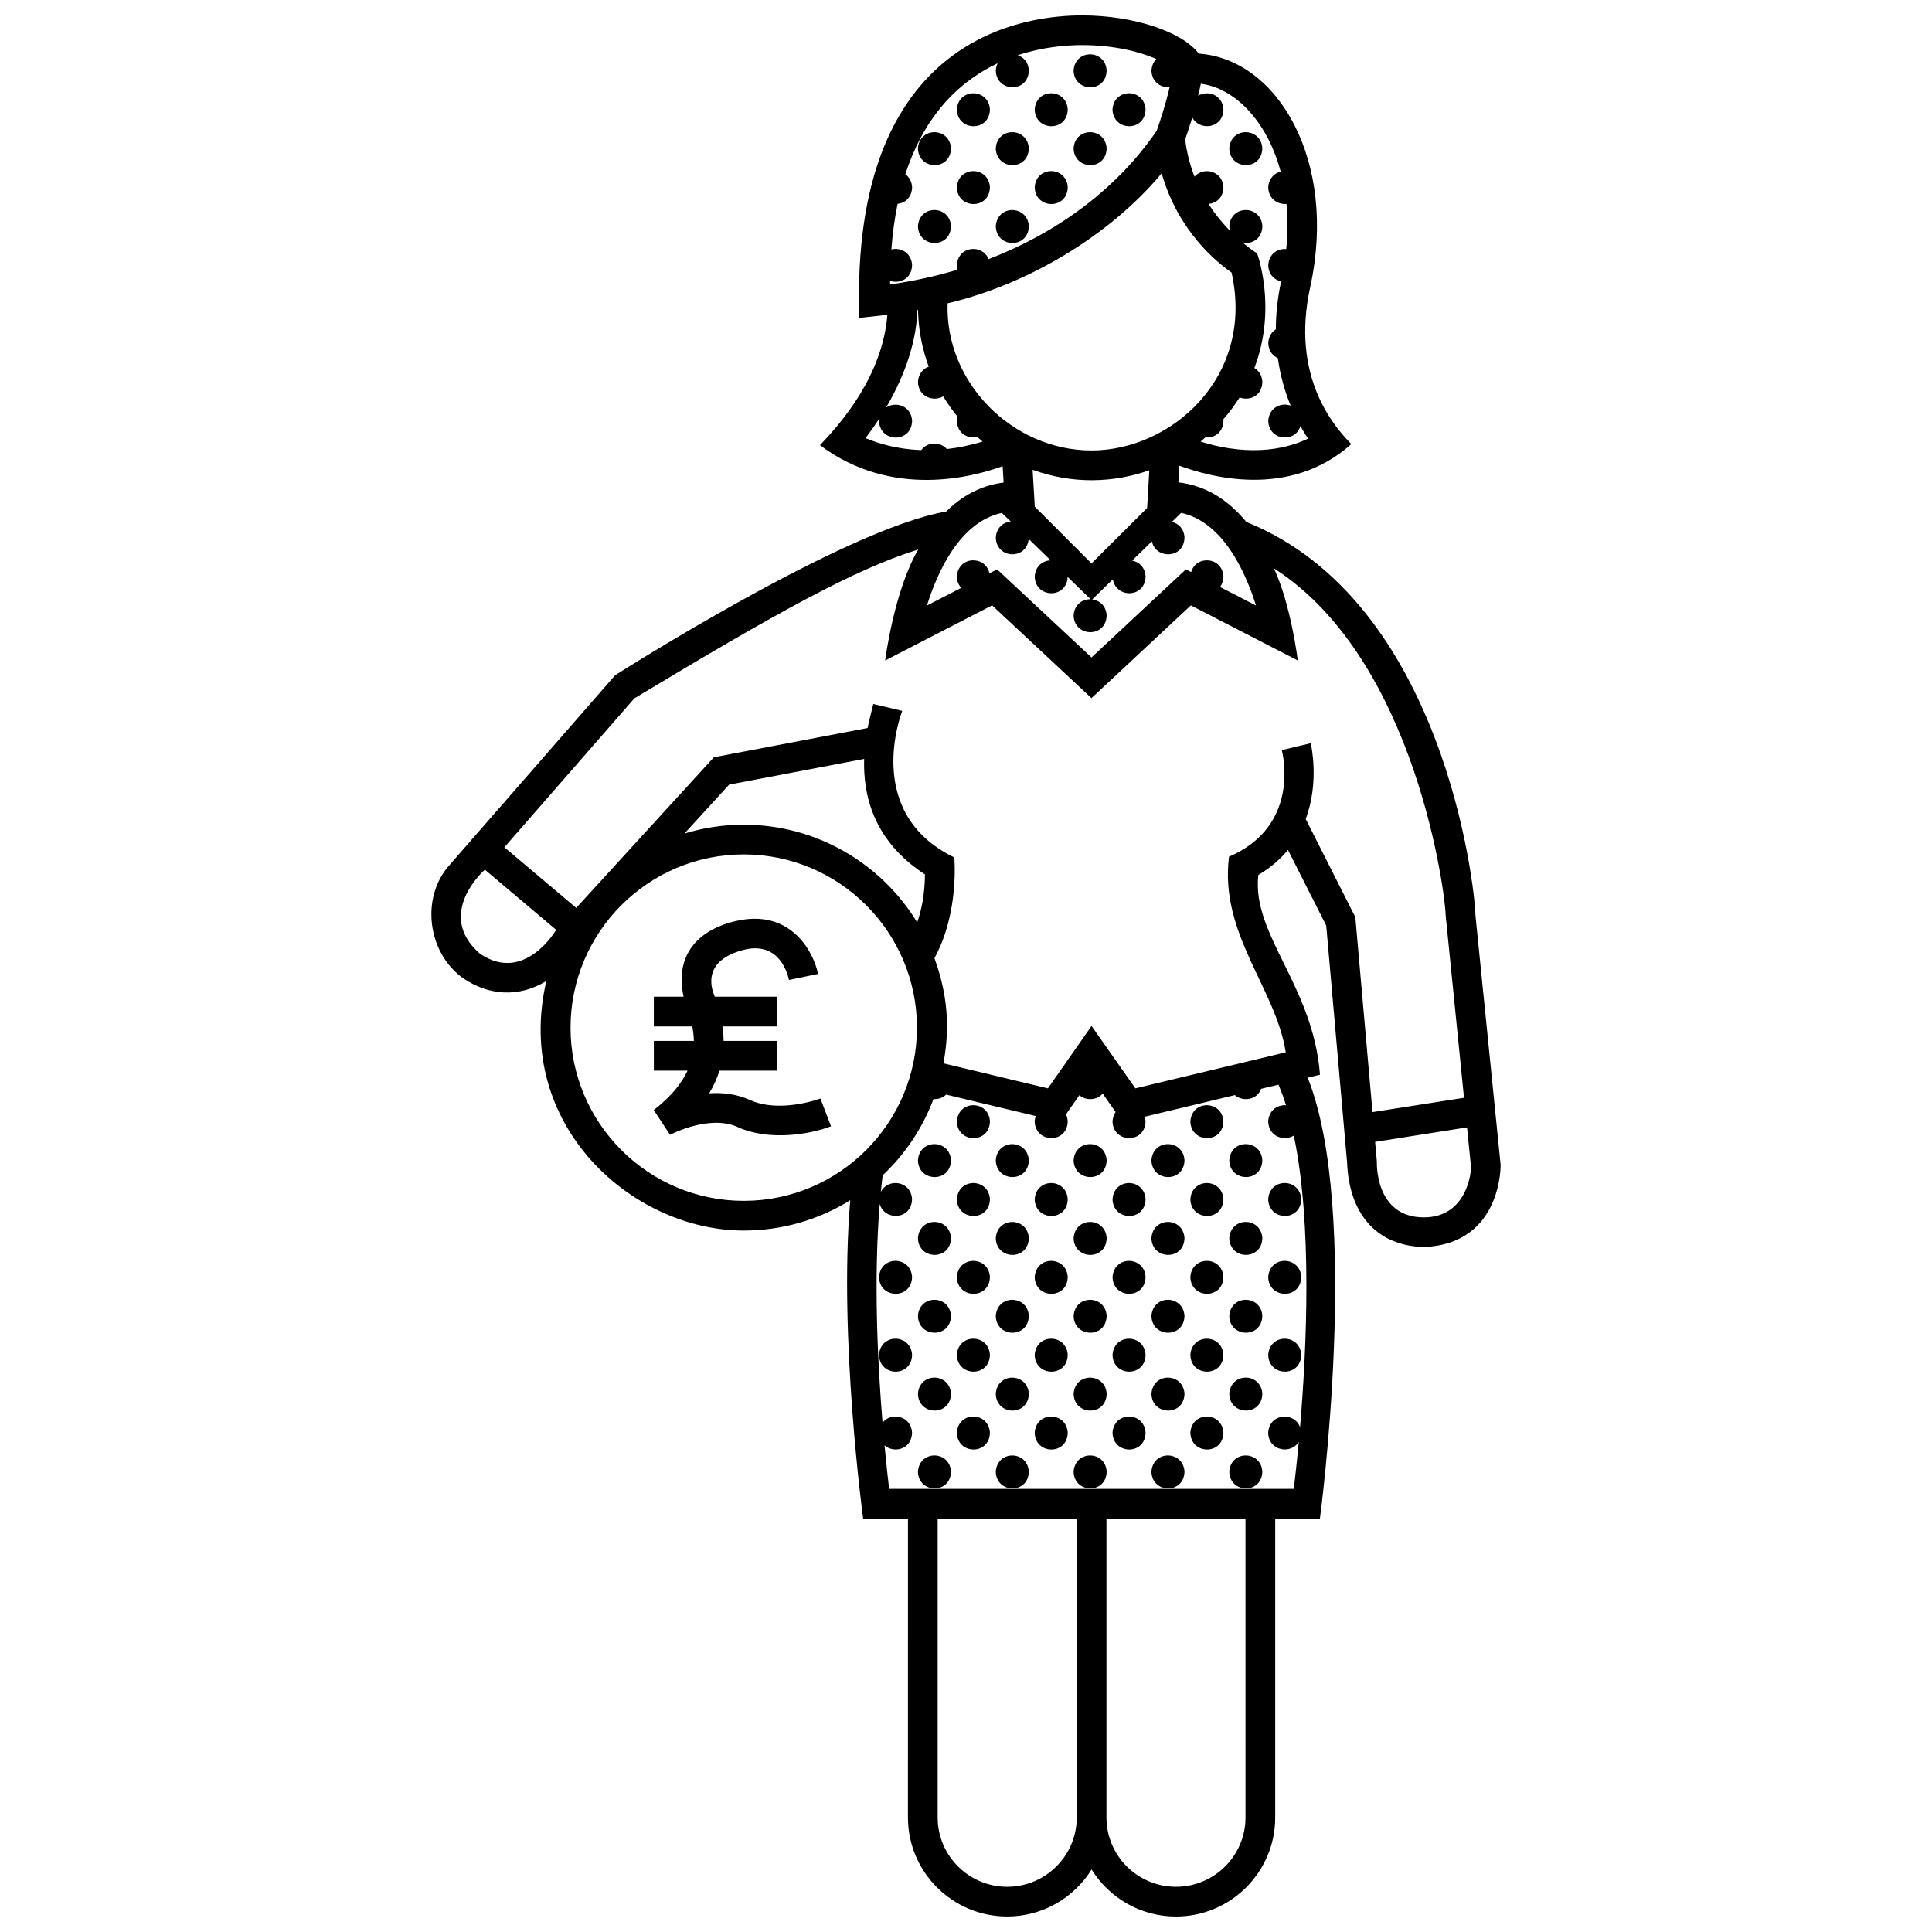 <?xml version="1.0" encoding="UTF-8"?>
<!-- Uploaded to: ICON Repo, www.iconrepo.com, Generator: ICON Repo Mixer Tools -->
<svg width="800px" height="800px" version="1.1" viewBox="144 144 512 512" xmlns="http://www.w3.org/2000/svg">
 <defs>
  <clipPath id="a">
   <path d="m258 148.09h284v503.81h-284z"/>
  </clipPath>
 </defs>
 <g clip-path="url(#a)">
  <path d="m478.53 451.46c-0.117 6.055-8.637 5.856-8.758 0.02 0.383-5.758 8.395-5.644 8.758-0.02zm-8.758 20.652c0.121 5.828 8.641 6.031 8.758-0.031-0.363-5.625-8.375-5.727-8.758 0.031zm-127.01-36.598c-3.562-1.617-7.332-2.012-10.816-1.773 1.234-2.047 2.109-4.062 2.711-6.012h15.332v-7.875h-14.223c-0.02-1.34-0.141-2.625-0.324-3.844h14.551v-7.875h-16.574c-0.02-0.066-0.047-0.137-0.07-0.207-0.227-0.68-4.492-9.422 8.453-12.379 8.852-1.723 10.926 6.531 11.285 8.152l7.703-1.605c-1.219-5.941-7.039-16.582-20.32-14.305-8.07 1.379-18.238 6.723-15.316 20.344h-7.879v7.875h10.184c0.242 1.223 0.398 2.508 0.422 3.844h-10.605v7.875h8.934c-1.543 3.32-4.297 6.832-8.953 10.445l4.309 6.566c0.105-0.059 10.387-5.492 17.941-2.055 8.352 3.797 19.211 1.906 24.723-0.207l-2.805-7.356c-0.121 0.035-10.766 3.988-18.66 0.391zm127.01 57.223c0.121 5.836 8.641 6.031 8.758-0.031-0.363-5.613-8.375-5.723-8.758 0.031zm10.316 10.316c0.121 5.836 8.641 6.035 8.762-0.023-0.371-5.625-8.379-5.731-8.762 0.023zm-82.512 20.629c0.121 5.836 8.641 6.035 8.762-0.023-0.367-5.629-8.379-5.738-8.762 0.023zm0-20.629c0.121 5.836 8.641 6.035 8.762-0.023-0.367-5.625-8.379-5.731-8.762 0.023zm-10.312-51.57c0.121 5.836 8.641 6.035 8.762-0.02-0.367-5.629-8.379-5.742-8.762 0.02zm92.824 30.941c0.121 5.836 8.641 6.031 8.762-0.031-0.371-5.621-8.379-5.727-8.762 0.031zm-92.824 10.312c0.121 5.836 8.641 6.031 8.762-0.031-0.367-5.613-8.379-5.723-8.762 0.031zm0 20.633c0.121 5.828 8.641 6.031 8.762-0.023-0.367-5.629-8.379-5.742-8.762 0.023zm-10.316-30.945c0.121 5.836 8.641 6.031 8.762-0.031-0.363-5.621-8.379-5.727-8.762 0.031zm10.316 51.574c0.121 5.836 8.641 6.031 8.762-0.031-0.367-5.621-8.379-5.731-8.762 0.031zm-10.316-30.945c0.121 5.836 8.641 6.035 8.762-0.023-0.363-5.625-8.379-5.731-8.762 0.023zm10.316-30.941c0.121 5.828 8.641 6.031 8.762-0.031-0.367-5.625-8.379-5.727-8.762 0.031zm39.699-299.14c-0.363-5.629-8.379-5.734-8.758 0.023 0.117 5.836 8.637 6.039 8.758-0.023zm61.883 288.8c-0.367-5.629-8.379-5.738-8.762 0.023 0.121 5.828 8.637 6.031 8.762-0.023zm-51.574-278.49c-0.363-5.621-8.375-5.734-8.758 0.023 0.129 5.836 8.645 6.039 8.758-0.023zm-10.309 10.312c-0.363-5.621-8.379-5.734-8.758 0.023 0.117 5.836 8.637 6.039 8.758-0.023zm10.309-30.938c-0.363-5.629-8.375-5.734-8.758 0.023 0.129 5.836 8.645 6.031 8.758-0.023zm41.258 20.625c-0.363-5.621-8.375-5.734-8.758 0.023 0.121 5.836 8.637 6.039 8.758-0.023zm-30.945-10.312c-0.363-5.629-8.375-5.734-8.758 0.023 0.125 5.836 8.645 6.039 8.758-0.023zm-30.934 10.312c-0.363-5.621-8.379-5.734-8.758 0.023 0.117 5.836 8.637 6.039 8.758-0.023zm-29.387 0.027c0.121 5.836 8.641 6.035 8.762-0.023-0.367-5.625-8.379-5.738-8.762 0.023zm134.09 291.17c-12.887-0.352-19.836-9.168-20.355-22.363l-5.535-62.84-10.137-20.035c-2.004 2.43-4.57 4.707-7.856 6.641-1.824 15.75 14.535 29.281 16.34 52.934l-3.258 0.781c14.199 35.457 3.238 116.84 3.238 116.84h-11.848v79.23c0 14.465-11.801 26.234-26.301 26.234-9.438 0-17.719-4.988-22.359-12.461-4.637 7.465-12.93 12.453-22.367 12.453-14.5 0-26.301-11.77-26.301-26.234l0.004-79.227h-11.879s-6.508-48.039-3.414-84.352c-8.207 5.082-17.875 8.027-28.219 8.027-29.652 0-61.152-28.047-52.324-66.129-7.391 4.527-15.469 3.785-22.07-0.762-9.352-6.629-11.262-21.105-3.809-29.715l44.098-50.543s60.781-38.832 87.727-43.387c4.012-3.969 9.02-6.914 15.242-7.688l-0.262-4.336c-7.391 2.676-29.141 8.871-48.402-5.566 5.34-5.617 16.539-18.137 17.863-34.555-0.957 0.121-7.426 0.828-7.426 0.828-2.613-75.742 45.238-80.172 59.02-80.172 13.668 0 26.566 4.332 30.914 10.125 21.105 1.465 36.809 28.652 29.543 61.867-5.215 23.832 6.316 36.938 10.891 41.613-16.523 14.836-38.117 8.484-45.57 5.727l-0.266 4.422c7.734 0.883 13.602 5.106 18.027 10.488 52.305 21.059 60.555 96.703 60.699 104.16l6.68 66.195c0.004 0.008 0.402 21.004-20.328 21.793zm-63.273-293.55c0.422 3.621 1.32 6.914 2.481 9.875 2.293-2.641 7.371-1.664 7.664 2.793-0.055 2.832-1.945 4.277-3.953 4.438 1.828 2.848 3.828 5.223 5.691 7.141-0.102-0.383-0.172-0.785-0.18-1.234 0.383-5.762 8.395-5.652 8.758-0.023-0.066 3.422-2.816 4.848-5.211 4.387 2.242 1.883 3.812 2.828 3.812 2.828s5.394 14.355-0.719 30.395c1.145 0.672 2 1.891 2.117 3.648-0.074 3.82-3.481 5.144-6.027 4.144-1.23 1.953-2.66 3.906-4.336 5.828 0.016 0.117 0.047 0.215 0.055 0.332-0.066 3.223-2.504 4.66-4.797 4.434-0.414 0.371-0.816 0.746-1.254 1.113 14.062 4.394 23.75 1.484 28.465-0.797-0.629-0.938-1.32-2.047-2.019-3.316-1.34 4.527-8.414 3.91-8.523-1.41 0.242-3.598 3.461-4.906 5.926-4.012-1.441-3.523-2.711-7.734-3.391-12.59-1.395-0.629-2.488-1.969-2.535-4.027 0.109-1.738 0.934-2.934 2.012-3.606 0.004-3.926 0.418-8.168 1.395-12.695-1.789-0.402-3.356-1.848-3.41-4.324 0.203-3.055 2.555-4.445 4.769-4.246 0.414-4.223 0.414-8.223 0.055-11.965-2.297 0.195-4.762-1.293-4.828-4.414 0.156-2.379 1.617-3.738 3.301-4.141-3.606-13.473-12.184-22.129-21.164-23.301-0.215 1.078-0.457 2.137-0.707 3.176 2.516-1.531 6.449-0.293 6.699 3.613-0.105 5.215-6.402 5.777-8.254 2.133-0.707 2.371-1.387 4.398-1.891 5.824zm-78.199 38.449c6.172-0.871 12.148-2.191 17.879-3.906-0.102-0.383-0.172-0.781-0.18-1.23 0.344-5.164 6.812-5.598 8.402-1.578 18.652-7.164 34.172-18.867 44.547-34.004 0.828-2.309 2.289-6.676 3.441-11.578-2.293 0.195-4.75-1.293-4.82-4.414 0.09-1.324 0.59-2.324 1.301-3.031-4.316-1.895-11.16-3.688-19.68-3.688-4.434 0-10.57 0.539-17.055 2.684 1.531 0.516 2.801 1.848 2.941 4.012-0.117 6.062-8.641 5.859-8.758 0.023 0.051-0.73 0.215-1.367 0.484-1.906-9.645 4.555-19.219 13.227-24.453 29.414 0.969 0.699 1.684 1.828 1.785 3.406-0.055 2.777-1.875 4.223-3.84 4.434-0.762 3.699-1.324 7.723-1.652 12.086 2.402-0.594 5.269 0.789 5.488 4.106-0.074 3.719-3.305 5.066-5.82 4.223-0.004 0.332-0.012 0.633-0.012 0.949zm24.523 41.637c-0.473-0.383-0.934-0.785-1.391-1.184-2.449 0.543-5.359-0.926-5.43-4.324 0.023-0.395 0.098-0.746 0.188-1.082-1.395-1.699-2.672-3.496-3.812-5.379-2.562 1.5-6.602 0.156-6.688-3.844 0.141-2.168 1.367-3.5 2.856-4.027-1.742-4.707-2.742-9.766-2.84-15.043-0.055 0.012-0.105 0.02-0.16 0.031-0.332 9.863-4.297 19.02-8.312 25.859 2.492-1.734 6.641-0.543 6.902 3.465-0.117 6.062-8.637 5.859-8.762 0.023 0.016-0.23 0.059-0.434 0.102-0.648-1.324 2.051-2.594 3.824-3.672 5.238 3.188 1.371 8.246 2.957 14.762 3.18 1.613-2.227 5.012-2.289 6.781-0.277 2.949-0.332 6.113-0.953 9.477-1.988zm28.887 2.363c21.043 0 43.309-19.41 37.082-47.168-3.856-2.648-14.168-10.949-18.52-26.277-13.789 16.539-35.555 29.484-56.723 34.449-0.75 20.898 17.121 38.996 38.16 38.996zm-15.637 5.129 0.578 9.758 15.023 15.039 14.738-14.672 0.59-10.004c-9.664 3.414-20.504 3.656-30.93-0.121zm-28.008 35.965 9.082-4.68c-0.672-0.734-1.125-1.734-1.152-3.027 0.363-5.465 7.586-5.637 8.637-0.832l2.031-1.047 25.016 23.348 25.016-23.348 1.395 0.719c1.316-4.543 8.211-4.086 8.551 1.133-0.023 1.176-0.367 2.106-0.898 2.816l9.531 4.914c-2.781-8.871-8.727-22.141-19.84-24.551l-2.453 2.387c1.707 0.402 3.195 1.773 3.34 4.121-0.105 5.688-7.617 5.859-8.641 1.039l-5.238 5.098c1.793 0.328 3.41 1.727 3.566 4.18-0.109 5.777-7.848 5.856-8.672 0.785l-5.473 5.324c1.898 0.23 3.664 1.637 3.828 4.207-0.117 6.062-8.637 5.859-8.758 0.023 0.195-2.938 2.371-4.336 4.508-4.273l-6.082-5.914c-0.266 5.891-8.621 5.652-8.734-0.125 0.188-2.805 2.18-4.207 4.223-4.273l-5.824-5.664c-0.5 5.621-8.59 5.316-8.711-0.379 0.176-2.684 2.004-4.074 3.953-4.246l-2.352-2.289c-11.148 2.406-17.078 15.684-19.848 24.555zm-98.254 85.949-18.898-15.949s-13.477 11.77-1.223 22.328c11.809 7.941 20.121-6.379 20.121-6.379zm95.613 25.914c0-25.312-20.59-45.906-45.902-45.906s-45.902 20.59-45.902 45.906c0 25.305 20.59 45.902 45.902 45.902s45.902-20.594 45.902-45.902zm-13.996-71.215-35.777 6.812-11.859 12.977c4.977-1.527 10.258-2.352 15.734-2.352 19.445 0 36.52 10.383 45.969 25.895 1.18-3.488 2-7.5 2.047-12.723-11.109-7.246-16.496-17.512-16.113-30.609zm56.336 201.31h-36.855v79.23c0 10.125 8.266 18.363 18.426 18.363 10.168 0 18.43-8.238 18.43-18.363zm44.723 0h-36.848v79.23c0 10.125 8.266 18.363 18.426 18.363 10.156 0 18.426-8.238 18.426-18.363zm6.023-105.27c0.203-3.031 2.519-4.418 4.719-4.254-0.605-1.93-1.27-3.758-2.004-5.461l-4.59 1.102c-1.102 2.992-4.836 3.5-6.953 1.664l-23.902 5.731c0.109 0.363 0.203 0.754 0.227 1.195-0.117 6.055-8.637 5.859-8.758 0.023 0.07-1.004 0.371-1.809 0.82-2.457l-3.43-4.891c-1.543 1.82-4.41 1.941-6.184 0.434l-3.535 5.059c0.25 0.527 0.414 1.145 0.457 1.832-0.117 6.055-8.641 5.859-8.758 0.023 0.031-0.52 0.145-0.973 0.297-1.395l-23.766-5.688c-0.891 0.883-2.125 1.27-3.344 1.188-2.922 7.734-7.551 14.629-13.469 20.203-0.188 1.449-0.344 2.926-0.492 4.414 1.809-3.734 7.957-3.027 8.277 1.883-0.105 5.578-7.32 5.836-8.566 1.293-1.652 19.93-0.551 42.184 0.746 57.973 2.211-2.871 7.527-1.941 7.82 2.621-0.09 4.508-4.82 5.547-7.289 3.387 0.465 4.949 0.91 8.922 1.219 11.527h107.24c0.328-2.769 0.816-7.098 1.309-12.488-1.996 3.41-8 2.5-8.102-2.398 0.348-5.211 6.926-5.602 8.449-1.461 1.758-20.816 3.281-53.777-1.656-77.281-2.555 1.605-6.707 0.289-6.785-3.777zm51.887-6.234-4.848-48.203c0-4.734-7.57-67.789-45.535-92.117 4.508 9.566 6.34 24.43 6.34 24.43l-28.344-14.609-26.336 24.582-26.336-24.582-28.344 14.609s2.359-18.551 8.777-29.422c-16.801 5.266-37 16.434-75.238 39.453l-34.445 39.473 19.035 16.066 36.48-39.918 40.738-7.758c0.324-1.703 1.445-6.066 1.512-6.359l7.664 1.812c-0.086 0.359-10.645 27.008 13.801 38.848 0 0 1.387 14.566-5.262 26.691 4.188 11.461 3.719 20.445 2.394 27.879l27.676 6.625 11.562-16.535 11.617 16.535 39.855-9.551c-2.691-17.113-17.574-31.262-15.043-51.832 19.121-8.211 14.176-27.484 13.996-28.258l7.664-1.82c0.145 0.641 2.324 10.289-1.328 20.086l13.145 26 4.555 51.672zm1.828 18.055-1.027-10.211-24.359 3.84 0.465 5.246s-0.656 14.762 12.473 14.762c11.438-0.008 12.637-12.133 12.449-13.637zm-146.54-249.04c0.121 5.836 8.641 6.031 8.762-0.023-0.367-5.629-8.379-5.738-8.762 0.023zm19.074-10.344c-0.367-5.621-8.379-5.734-8.762 0.023 0.121 5.836 8.637 6.039 8.762-0.023zm63.434 319.77c0.121 5.828 8.641 6.031 8.758-0.023-0.363-5.629-8.375-5.742-8.758 0.023zm-63.434-340.39c-0.367-5.629-8.379-5.734-8.762 0.023 0.121 5.836 8.637 6.039 8.762-0.023zm10.312 30.945c-0.363-5.629-8.379-5.734-8.758 0.023 0.117 5.836 8.637 6.031 8.758-0.023zm22.18 257.88c0.121 5.828 8.641 6.031 8.758-0.023-0.367-5.629-8.375-5.738-8.758 0.023zm10.312 72.199c0.121 5.836 8.641 6.031 8.758-0.031-0.363-5.621-8.375-5.731-8.758 0.031zm0-20.629c0.121 5.828 8.641 6.031 8.758-0.023-0.363-5.629-8.375-5.742-8.758 0.023zm0-41.258c0.121 5.828 8.641 6.031 8.758-0.031-0.363-5.625-8.375-5.727-8.758 0.031zm0 20.625c0.121 5.836 8.641 6.031 8.758-0.031-0.363-5.613-8.375-5.723-8.758 0.031zm-10.312-10.312c0.121 5.836 8.641 6.031 8.758-0.031-0.367-5.621-8.375-5.727-8.758 0.031zm-41.254 0c0.121 5.836 8.641 6.031 8.762-0.031-0.367-5.621-8.379-5.727-8.762 0.031zm41.254 20.629c0.121 5.836 8.641 6.035 8.758-0.023-0.367-5.625-8.375-5.731-8.758 0.023zm20.625 0c0.121 5.836 8.645 6.035 8.762-0.023-0.363-5.625-8.379-5.731-8.762 0.023zm0-61.887c0.121 5.836 8.645 6.031 8.762-0.023-0.363-5.621-8.379-5.734-8.762 0.023zm0 20.633c0.121 5.828 8.645 6.031 8.762-0.023-0.363-5.629-8.379-5.738-8.762 0.023zm10.316 72.199c0.121 5.836 8.641 6.031 8.758-0.031-0.363-5.621-8.375-5.731-8.758 0.031zm-10.316-10.316c0.121 5.836 8.645 6.035 8.762-0.023-0.363-5.629-8.379-5.738-8.762 0.023zm0-41.258c0.121 5.836 8.645 6.031 8.762-0.031-0.363-5.621-8.379-5.727-8.762 0.031zm-10.312-30.941c0.121 5.836 8.641 6.035 8.758-0.02-0.363-5.629-8.375-5.742-8.758 0.02zm-20.625 0c0.121 5.836 8.641 6.035 8.758-0.02-0.367-5.629-8.375-5.742-8.758 0.02zm10.312 72.199c0.121 5.836 8.641 6.035 8.758-0.023-0.367-5.629-8.375-5.738-8.758 0.023zm-30.941-10.312c0.117 5.828 8.641 6.031 8.758-0.023-0.363-5.629-8.375-5.742-8.758 0.023zm0-61.887c0.117 5.836 8.641 6.035 8.758-0.02-0.363-5.629-8.375-5.742-8.758 0.02zm0 20.629c0.117 5.828 8.641 6.031 8.758-0.031-0.363-5.625-8.375-5.727-8.758 0.031zm0 20.625c0.117 5.836 8.641 6.031 8.758-0.031-0.363-5.613-8.375-5.723-8.758 0.031zm0 41.262c0.117 5.836 8.641 6.031 8.758-0.031-0.363-5.621-8.375-5.731-8.758 0.031zm-10.312-72.199c0.121 5.828 8.641 6.031 8.762-0.023-0.367-5.629-8.379-5.738-8.762 0.023zm0-20.633c0.121 5.836 8.641 6.031 8.762-0.023-0.367-5.621-8.379-5.734-8.762 0.023zm30.941 51.57c0.121 5.836 8.641 6.031 8.758-0.031-0.367-5.613-8.375-5.723-8.758 0.031zm0 41.262c0.121 5.836 8.641 6.031 8.758-0.031-0.367-5.621-8.375-5.731-8.758 0.031zm0-20.629c0.121 5.828 8.641 6.031 8.758-0.023-0.367-5.629-8.375-5.742-8.758 0.023zm0-41.258c0.121 5.828 8.641 6.031 8.758-0.031-0.367-5.625-8.375-5.727-8.758 0.031zm-10.316 30.941c0.117 5.836 8.641 6.035 8.758-0.023-0.363-5.625-8.379-5.731-8.758 0.023zm0-41.254c0.117 5.828 8.641 6.031 8.758-0.023-0.363-5.629-8.379-5.738-8.758 0.023zm0 61.883c0.117 5.836 8.641 6.035 8.758-0.023-0.363-5.629-8.379-5.738-8.758 0.023zm0-41.258c0.117 5.836 8.641 6.031 8.758-0.031-0.363-5.621-8.379-5.727-8.758 0.031z"/>
 </g>
</svg>